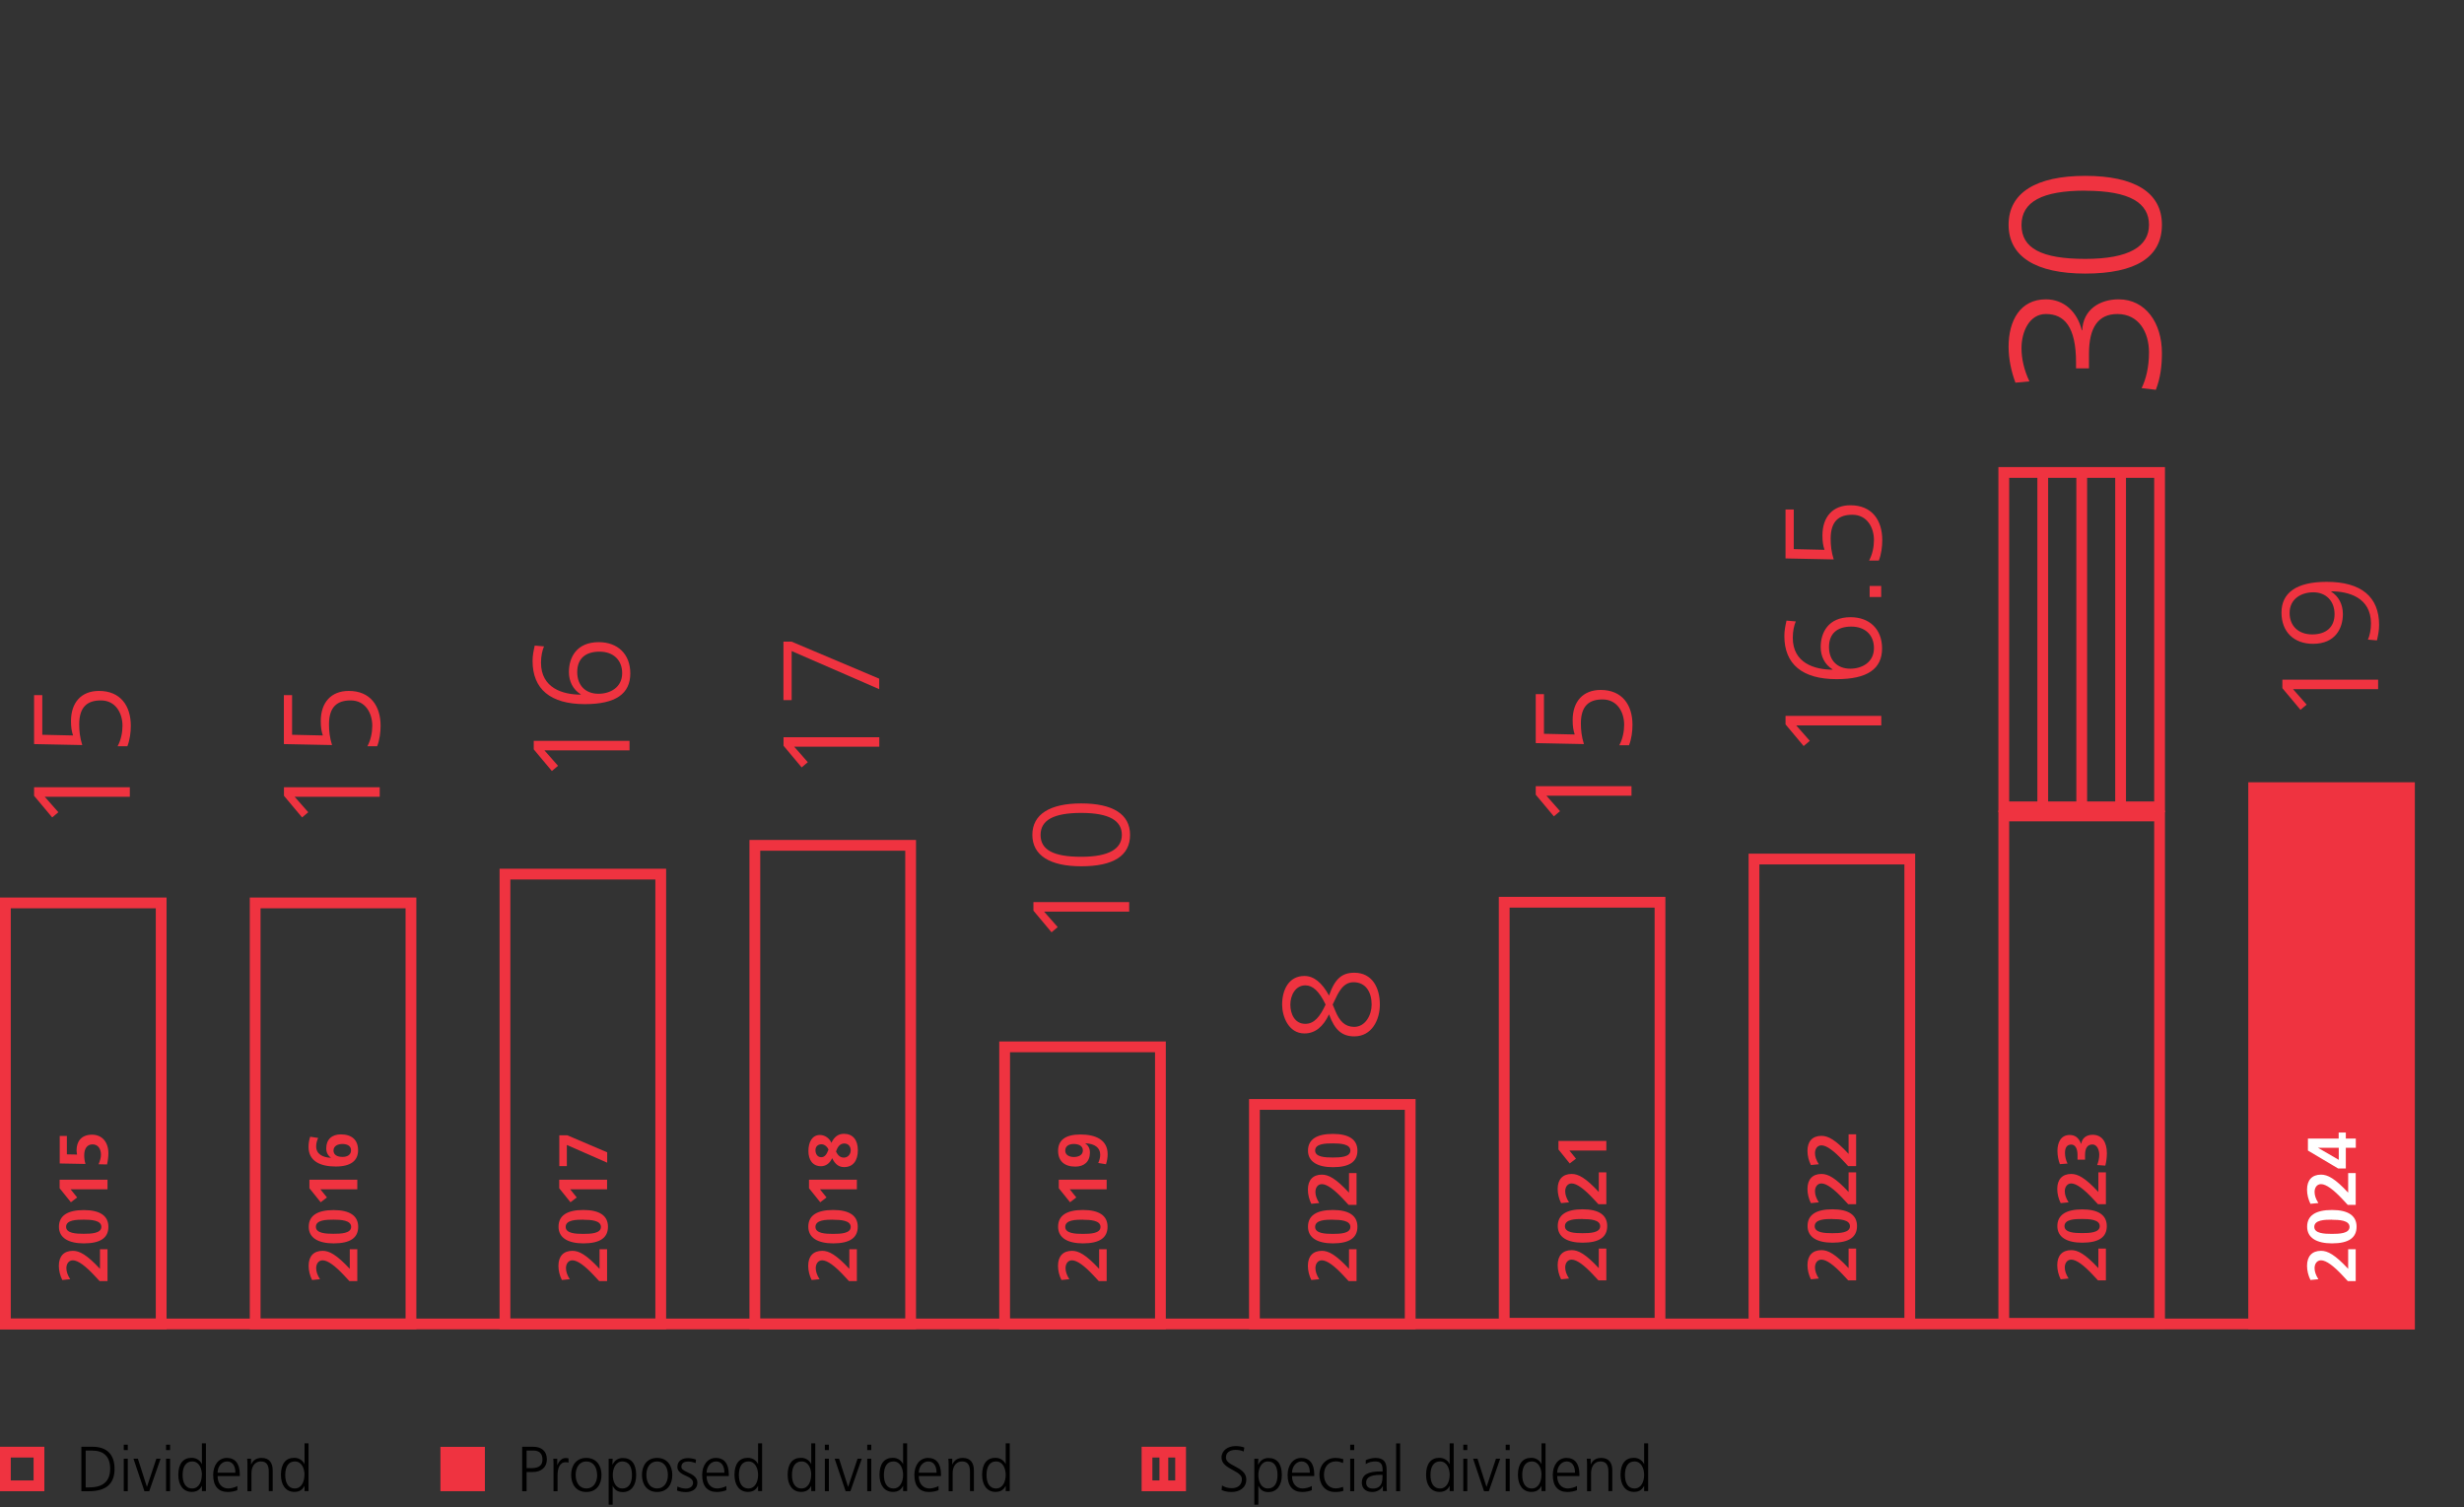 <?xml version="1.0" encoding="UTF-8"?>
<svg xmlns="http://www.w3.org/2000/svg" id="Neu_EN" viewBox="0 0 251.64 153.92">
  <rect x="0" y="0" width="251.64" height="153.92" fill="#333333" stroke="none"/>
  <defs>
    <style>
      .cls-1 {
        fill: #ef3340;
      }

      .cls-2 {
        fill: #fff;
      }

      .cls-3 {
        stroke-width: 1.1px;
      }

      .cls-3, .cls-4 {
        fill: none;
        stroke: #ef3340;
      }

      .cls-4 {
        stroke-width: .9px;
      }
    </style>
  </defs>
  <g>
    <g>
      <path class="cls-1" d="M166.61,81.26h-8.68l1.39,1.58-.63.53-1.85-2.21v-.87h9.78v.97Z"></path>
      <path class="cls-1" d="M165.37,76.11c.34-.62.5-1.4.5-2.09,0-1.29-.7-2.59-2.21-2.59-1.34,0-2.21.62-2.21,2.45,0,.69.07,1.33.31,2.11l-4.92-.1v-5h.84v4.05l3.14.07c-.14-.43-.21-.81-.21-1.47,0-1.9,1.06-3.08,2.86-3.08,2.2,0,3.25,1.53,3.25,3.56,0,.69-.1,1.44-.35,2.09h-1Z"></path>
    </g>
    <g>
      <path class="cls-1" d="M192.12,74.08h-8.68l1.39,1.58-.63.53-1.85-2.21v-.87h9.78v.97Z"></path>
      <path class="cls-1" d="M183.4,63.46c-.17.38-.31.99-.31,1.67,0,2.6,2.24,3.26,4.06,3.26v-.03c-.8-.5-1.21-1.33-1.21-2.28,0-1.46.76-3.05,3.05-3.05,1.93,0,3.22,1.22,3.22,3.19,0,2.09-1.5,3.14-4.64,3.14-3.52,0-5.34-1.54-5.34-4.41,0-.55.1-1.04.22-1.57l.92.08ZM189.07,63.99c-1.44,0-2.28.71-2.28,2.09s.87,2.21,2.17,2.21c1.21,0,2.42-.66,2.42-2.1,0-1.36-.92-2.2-2.31-2.2Z"></path>
      <path class="cls-1" d="M192.12,60.97h-1.18v-1.13h1.18v1.13Z"></path>
      <path class="cls-1" d="M190.88,57.25c.34-.62.5-1.4.5-2.09,0-1.29-.7-2.59-2.21-2.59-1.34,0-2.21.62-2.21,2.45,0,.69.07,1.33.31,2.11l-4.92-.1v-5h.84v4.05l3.14.07c-.14-.43-.21-.81-.21-1.47,0-1.9,1.06-3.08,2.86-3.08,2.2,0,3.25,1.53,3.25,3.56,0,.69-.1,1.44-.35,2.09h-1Z"></path>
    </g>
    <g>
      <path class="cls-1" d="M218.72,39.63c.44-.91.75-2.13.75-3.64,0-2.02-1.01-3.92-3.23-3.92-1.94,0-2.9,1.35-2.9,4.07v1.48h-1.32v-.59c0-3.68-1.21-4.96-3.08-4.96-1.69,0-2.49,1.81-2.49,3.48,0,1.09.26,2.24.81,3.4l-1.43.13c-.42-1.13-.7-2.4-.7-3.68,0-2.66,1.19-4.83,3.81-4.83,1.83,0,3.19,1.24,3.67,3.16h.04c.09-2.11,1.78-3.16,3.72-3.16,2.75,0,4.42,2.4,4.42,5.49,0,1.31-.15,2.53-.62,3.75l-1.45-.17Z"></path>
      <path class="cls-1" d="M212.96,27.94c-5.02,0-7.83-1.72-7.83-4.99s2.82-4.99,7.83-4.99,7.83,1.68,7.83,4.99-2.66,4.99-7.83,4.99ZM212.96,19.47c-4.42,0-6.51,1.15-6.51,3.51s2.02,3.46,6.51,3.46,6.51-1.28,6.51-3.48-1.91-3.48-6.51-3.48Z"></path>
    </g>
    <g>
      <path class="cls-1" d="M164.06,130.76h-.82l-.55-.59c-.88-.94-1.65-1.53-2.18-1.53-.42,0-.66.36-.66.8,0,.34.12.71.39,1.13l-.81.08c-.22-.45-.35-.95-.35-1.45,0-.97.51-1.53,1.43-1.53.68,0,1.42.39,2.77,1.84v-2h.77v3.25Z"></path>
      <path class="cls-1" d="M161.63,126.91c-1.54,0-2.54-.55-2.54-1.7s.88-1.71,2.54-1.71,2.51.59,2.51,1.71-.8,1.7-2.51,1.7ZM161.63,124.49c-.74,0-1.81.02-1.81.74,0,.67,1.04.71,1.79.71s1.81-.03,1.81-.71-1.06-.73-1.79-.73Z"></path>
      <path class="cls-1" d="M164.06,122.98h-.82l-.55-.59c-.88-.94-1.65-1.53-2.18-1.53-.42,0-.66.36-.66.8,0,.34.12.71.39,1.13l-.81.08c-.22-.45-.35-.95-.35-1.45,0-.97.51-1.53,1.43-1.53.68,0,1.42.39,2.77,1.84v-2h.77v3.25Z"></path>
      <path class="cls-1" d="M164.06,117.5h-3.78l.67.83-.64.49-1.15-1.43v-.87h4.89v.98Z"></path>
    </g>
    <rect class="cls-3" x="153.62" y="92.14" width="15.91" height="43"></rect>
    <g>
      <path class="cls-1" d="M189.57,130.76h-.82l-.55-.59c-.88-.94-1.65-1.53-2.18-1.53-.42,0-.66.36-.66.8,0,.34.12.71.39,1.13l-.81.08c-.22-.45-.35-.95-.35-1.45,0-.97.51-1.53,1.43-1.53.68,0,1.42.39,2.77,1.84v-2h.77v3.25Z"></path>
      <path class="cls-1" d="M187.14,126.91c-1.54,0-2.54-.55-2.54-1.7s.88-1.71,2.54-1.71,2.51.59,2.51,1.71-.8,1.7-2.51,1.7ZM187.14,124.49c-.74,0-1.81.02-1.81.74,0,.67,1.04.71,1.79.71s1.81-.03,1.81-.71-1.06-.73-1.79-.73Z"></path>
      <path class="cls-1" d="M189.57,122.98h-.82l-.55-.59c-.88-.94-1.65-1.53-2.18-1.53-.42,0-.66.36-.66.8,0,.34.12.71.39,1.13l-.81.08c-.22-.45-.35-.95-.35-1.45,0-.97.51-1.53,1.43-1.53.68,0,1.42.39,2.77,1.84v-2h.77v3.25Z"></path>
      <path class="cls-1" d="M189.57,119.09h-.82l-.55-.59c-.88-.94-1.65-1.53-2.18-1.53-.42,0-.66.36-.66.8,0,.34.12.71.39,1.13l-.81.08c-.22-.45-.35-.95-.35-1.45,0-.97.51-1.53,1.43-1.53.68,0,1.42.39,2.77,1.84v-2h.77v3.25Z"></path>
    </g>
    <rect class="cls-3" x="179.13" y="87.73" width="15.91" height="47.41"></rect>
    <g>
      <path class="cls-1" d="M242.86,70.38h-8.68l1.39,1.58-.63.53-1.85-2.21v-.87h9.78v.97Z"></path>
      <path class="cls-1" d="M238.06,60.41c.77.48,1.21,1.3,1.21,2.3,0,1.42-.74,3.04-3.05,3.04-1.93,0-3.22-1.2-3.22-3.19s1.48-3.14,4.62-3.14c3.52,0,5.35,1.53,5.35,4.4,0,.56-.1,1.05-.22,1.58l-.92-.08c.17-.39.31-.98.31-1.65,0-2.69-2.35-3.28-4.06-3.28v.03ZM233.83,62.6c0,1.33.91,2.19,2.31,2.19s2.28-.73,2.28-2.07-.87-2.23-2.17-2.23c-1.18,0-2.42.63-2.42,2.12Z"></path>
    </g>
    <rect class="cls-1" x="230.16" y="80.44" width="15.91" height="54.77"></rect>
    <g>
      <path class="cls-2" d="M240.59,130.83h-.82l-.55-.59c-.88-.94-1.65-1.53-2.18-1.53-.42,0-.66.36-.66.8,0,.34.12.71.39,1.13l-.81.08c-.22-.45-.35-.95-.35-1.45,0-.97.51-1.53,1.43-1.53.68,0,1.42.39,2.77,1.84v-2h.77v3.25Z"></path>
      <path class="cls-2" d="M238.16,126.98c-1.54,0-2.54-.55-2.54-1.7s.88-1.71,2.54-1.71,2.51.59,2.51,1.71-.8,1.7-2.51,1.7ZM238.16,124.56c-.74,0-1.81.02-1.81.74,0,.67,1.04.71,1.79.71s1.81-.03,1.81-.71-1.06-.73-1.79-.73Z"></path>
      <path class="cls-2" d="M240.59,123.05h-.82l-.55-.59c-.88-.94-1.65-1.53-2.18-1.53-.42,0-.66.36-.66.8,0,.34.12.71.39,1.13l-.81.08c-.22-.45-.35-.95-.35-1.45,0-.97.51-1.53,1.43-1.53.68,0,1.42.39,2.77,1.84v-2h.77v3.25Z"></path>
      <path class="cls-2" d="M240.59,117.22h-1.02v2.11h-.79l-3.08-1.83v-1.22h3.14v-.62h.73v.62h1.02v.94ZM236.73,117.22h0s2.12,1.23,2.12,1.23v-1.23h-2.12Z"></path>
    </g>
    <rect class="cls-3" x="230.16" y="80.44" width="15.91" height="54.77"></rect>
    <g>
      <path class="cls-1" d="M13.26,81.37H4.57l1.39,1.58-.63.53-1.85-2.21v-.87h9.78v.97Z"></path>
      <path class="cls-1" d="M12.01,76.21c.34-.62.5-1.4.5-2.09,0-1.29-.7-2.59-2.21-2.59-1.34,0-2.21.62-2.21,2.45,0,.69.07,1.33.31,2.11l-4.92-.1v-5h.84v4.05l3.14.07c-.14-.43-.21-.81-.21-1.47,0-1.9,1.06-3.08,2.86-3.08,2.2,0,3.25,1.53,3.25,3.56,0,.69-.1,1.44-.35,2.09h-1Z"></path>
    </g>
    <g>
      <path class="cls-1" d="M10.99,130.83h-.82l-.55-.59c-.88-.94-1.65-1.53-2.18-1.53-.42,0-.66.36-.66.8,0,.34.12.71.39,1.13l-.81.08c-.22-.45-.35-.95-.35-1.45,0-.97.51-1.53,1.43-1.53.68,0,1.42.39,2.77,1.84v-2h.77v3.25Z"></path>
      <path class="cls-1" d="M8.56,126.98c-1.54,0-2.54-.55-2.54-1.69s.88-1.71,2.54-1.71,2.51.59,2.51,1.71-.8,1.69-2.51,1.69ZM8.56,124.56c-.74,0-1.81.02-1.81.73,0,.67,1.04.71,1.79.71s1.81-.03,1.81-.71-1.06-.73-1.79-.73Z"></path>
      <path class="cls-1" d="M10.99,121.46h-3.78l.67.83-.64.49-1.15-1.43v-.87h4.89v.98Z"></path>
      <path class="cls-1" d="M10.06,118.92c.17-.41.25-.71.25-.99,0-.62-.31-1.06-.86-1.06s-.85.43-.85,1.12c0,.3.04.59.13.88l-2.63-.05v-2.81h.73v1.88l1.04.02c-.03-.17-.05-.27-.05-.45,0-.88.48-1.58,1.58-1.58,1,0,1.67.73,1.67,1.9,0,.32-.05.77-.14,1.14l-.88-.02Z"></path>
    </g>
    <rect class="cls-3" x=".55" y="92.21" width="15.91" height="43"></rect>
    <g>
      <path class="cls-1" d="M38.77,81.37h-8.68l1.39,1.58-.63.53-1.85-2.21v-.87h9.78v.97Z"></path>
      <path class="cls-1" d="M37.52,76.21c.34-.62.5-1.4.5-2.09,0-1.29-.7-2.59-2.21-2.59-1.34,0-2.21.62-2.21,2.45,0,.69.07,1.33.31,2.11l-4.92-.1v-5h.84v4.05l3.14.07c-.14-.43-.21-.81-.21-1.47,0-1.9,1.06-3.08,2.86-3.08,2.2,0,3.25,1.53,3.25,3.56,0,.69-.1,1.44-.35,2.09h-1Z"></path>
    </g>
    <g>
      <path class="cls-1" d="M36.5,130.83h-.82l-.55-.59c-.88-.94-1.65-1.53-2.18-1.53-.42,0-.66.36-.66.8,0,.34.12.71.39,1.13l-.81.08c-.22-.45-.35-.95-.35-1.45,0-.97.51-1.53,1.43-1.53.68,0,1.42.39,2.77,1.84v-2h.77v3.25Z"></path>
      <path class="cls-1" d="M34.07,126.98c-1.54,0-2.54-.55-2.54-1.69s.88-1.71,2.54-1.71,2.51.59,2.51,1.71-.8,1.69-2.51,1.69ZM34.07,124.56c-.74,0-1.81.02-1.81.73,0,.67,1.04.71,1.79.71s1.81-.03,1.81-.71-1.06-.73-1.79-.73Z"></path>
      <path class="cls-1" d="M36.5,121.46h-3.78l.67.83-.64.49-1.15-1.43v-.87h4.89v.98Z"></path>
      <path class="cls-1" d="M32.49,116.22c-.11.25-.2.51-.2.86,0,.78.67,1.13,1.51,1.16h.01c-.34-.25-.49-.55-.49-.97,0-.9.57-1.42,1.49-1.42,1.12,0,1.76.57,1.76,1.62s-.72,1.66-2.28,1.66-2.78-.53-2.78-2.01c0-.36.06-.69.17-1.03l.79.12ZM34.98,116.83c-.45,0-.92.18-.92.67,0,.41.34.65.92.65.46,0,.87-.19.87-.68s-.46-.64-.88-.64Z"></path>
    </g>
    <rect class="cls-3" x="26.06" y="92.21" width="15.91" height="43"></rect>
    <g>
      <path class="cls-1" d="M64.28,76.63h-8.68l1.39,1.58-.63.53-1.85-2.21v-.87h9.78v.97Z"></path>
      <path class="cls-1" d="M55.56,66.01c-.17.38-.31.99-.31,1.67,0,2.6,2.24,3.26,4.06,3.26v-.03c-.8-.5-1.21-1.33-1.21-2.28,0-1.46.76-3.05,3.05-3.05,1.93,0,3.22,1.22,3.22,3.19,0,2.09-1.5,3.14-4.64,3.14-3.52,0-5.34-1.54-5.34-4.41,0-.55.1-1.04.22-1.57l.92.08ZM61.23,66.55c-1.44,0-2.28.71-2.28,2.09s.87,2.21,2.17,2.21c1.21,0,2.42-.66,2.42-2.1,0-1.36-.92-2.2-2.31-2.2Z"></path>
    </g>
    <g>
      <path class="cls-1" d="M62.01,130.83h-.82l-.55-.59c-.88-.94-1.65-1.53-2.18-1.53-.42,0-.66.36-.66.8,0,.34.12.71.39,1.13l-.81.08c-.22-.45-.35-.95-.35-1.45,0-.97.51-1.53,1.43-1.53.68,0,1.42.39,2.77,1.84v-2h.77v3.25Z"></path>
      <path class="cls-1" d="M59.58,126.98c-1.54,0-2.54-.55-2.54-1.7s.88-1.71,2.54-1.71,2.51.59,2.51,1.71-.8,1.7-2.51,1.7ZM59.58,124.56c-.74,0-1.81.02-1.81.74,0,.67,1.04.71,1.79.71s1.81-.03,1.81-.71-1.06-.73-1.79-.73Z"></path>
      <path class="cls-1" d="M62.01,121.46h-3.78l.67.83-.64.49-1.15-1.43v-.87h4.89v.98Z"></path>
      <path class="cls-1" d="M62.01,118.74l-4.12-1.81v2.16h-.77v-3.15h.81l4.08,1.74v1.07Z"></path>
    </g>
    <rect class="cls-3" x="51.57" y="89.27" width="15.91" height="45.94"></rect>
    <g>
      <path class="cls-1" d="M89.79,76.26h-8.68l1.39,1.58-.63.53-1.85-2.21v-.87h9.78v.97Z"></path>
      <path class="cls-1" d="M89.79,70.38l-8.94-3.89v5.01h-.84v-5.97h.84l8.94,3.78v1.06Z"></path>
    </g>
    <g>
      <path class="cls-1" d="M87.52,130.83h-.82l-.55-.59c-.88-.94-1.65-1.53-2.18-1.53-.42,0-.66.36-.66.8,0,.34.12.71.39,1.13l-.81.08c-.22-.45-.35-.95-.35-1.45,0-.97.51-1.53,1.43-1.53.68,0,1.42.39,2.77,1.84v-2h.77v3.25Z"></path>
      <path class="cls-1" d="M85.09,126.98c-1.54,0-2.54-.55-2.54-1.7s.88-1.71,2.54-1.71,2.51.59,2.51,1.71-.8,1.7-2.51,1.7ZM85.09,124.56c-.74,0-1.81.02-1.81.74,0,.67,1.04.71,1.79.71s1.81-.03,1.81-.71-1.06-.73-1.79-.73Z"></path>
      <path class="cls-1" d="M87.52,121.46h-3.78l.67.83-.64.49-1.15-1.43v-.87h4.89v.98Z"></path>
      <path class="cls-1" d="M84.9,116.73c.29-.63.71-.94,1.29-.94.9,0,1.42.62,1.42,1.68s-.49,1.72-1.4,1.72c-.55,0-.92-.29-1.22-.9h-.01c-.26.57-.7.81-1.13.81-.85,0-1.29-.64-1.29-1.55s.38-1.64,1.18-1.64c.5,0,.98.34,1.17.81h0ZM83.89,116.86c-.28,0-.61.16-.61.61,0,.33.18.71.59.71.31,0,.54-.22.74-.77-.09-.26-.39-.55-.71-.55ZM86.19,118.22c.4,0,.69-.34.69-.74s-.25-.7-.65-.7c-.38,0-.66.24-.85.82.21.44.46.62.81.62Z"></path>
    </g>
    <rect class="cls-3" x="77.09" y="86.33" width="15.91" height="48.88"></rect>
    <g>
      <path class="cls-1" d="M115.31,93.1h-8.68l1.39,1.58-.63.53-1.85-2.21v-.87h9.78v.97Z"></path>
      <path class="cls-1" d="M110.42,88.47c-3.19,0-4.99-1.11-4.99-3.21s1.79-3.21,4.99-3.21,4.99,1.08,4.99,3.21-1.69,3.21-4.99,3.21ZM110.42,83.02c-2.82,0-4.15.74-4.15,2.25s1.29,2.23,4.15,2.23,4.15-.83,4.15-2.24-1.22-2.24-4.15-2.24Z"></path>
    </g>
    <g>
      <path class="cls-1" d="M113.03,130.83h-.82l-.55-.59c-.88-.94-1.65-1.53-2.18-1.53-.42,0-.66.36-.66.8,0,.34.12.71.39,1.13l-.81.08c-.22-.45-.35-.95-.35-1.45,0-.97.51-1.53,1.43-1.53.68,0,1.42.39,2.77,1.84v-2h.77v3.25Z"></path>
      <path class="cls-1" d="M110.6,126.98c-1.54,0-2.54-.55-2.54-1.7s.88-1.71,2.54-1.71,2.51.59,2.51,1.71-.8,1.7-2.51,1.7ZM110.6,124.56c-.74,0-1.81.02-1.81.74,0,.67,1.04.71,1.79.71s1.81-.03,1.81-.71-1.06-.73-1.79-.73Z"></path>
      <path class="cls-1" d="M113.03,121.46h-3.78l.67.83-.64.49-1.15-1.43v-.87h4.89v.98Z"></path>
      <path class="cls-1" d="M110.82,116.76c.34.23.49.53.49.95,0,.94-.6,1.43-1.49,1.43-1.12,0-1.76-.57-1.76-1.62s.71-1.66,2.28-1.66,2.78.55,2.78,2.01c0,.36-.06.69-.17,1.03l-.79-.13c.12-.27.2-.54.2-.85,0-.71-.56-1.12-1.51-1.16h-.01ZM109.66,116.83c-.46,0-.87.19-.87.69,0,.41.39.64.88.64s.92-.21.92-.67c0-.48-.45-.66-.92-.66Z"></path>
    </g>
    <rect class="cls-3" x="102.6" y="106.91" width="15.91" height="28.3"></rect>
    <path class="cls-1" d="M138.31,99.34c1.84,0,2.61,1.55,2.61,3.25,0,1.55-.81,3.25-2.61,3.25-1.23,0-2-.63-2.58-2.25-.6,1.27-1.42,1.95-2.51,1.95-1.65,0-2.28-1.77-2.28-2.94,0-1.49.66-2.93,2.28-2.93.94,0,1.78.66,2.51,2,.59-1.72,1.33-2.33,2.58-2.33ZM133.31,100.63c-1.01,0-1.53,1.01-1.53,1.97s.45,1.96,1.53,1.96c.91,0,1.5-.74,2.07-1.97-.66-1.36-1.3-1.96-2.07-1.96ZM136.1,102.59l.27.64c.42,1.04.98,1.64,1.93,1.64,1.13,0,1.78-1.19,1.78-2.28,0-1.26-.59-2.28-1.85-2.28-1.11,0-1.57,1.12-1.96,1.93l-.17.35Z"></path>
    <g>
      <path class="cls-1" d="M138.55,130.83h-.82l-.55-.59c-.88-.94-1.65-1.53-2.18-1.53-.42,0-.66.36-.66.8,0,.34.12.71.39,1.13l-.81.08c-.22-.45-.35-.95-.35-1.45,0-.97.51-1.53,1.43-1.53.68,0,1.42.39,2.77,1.84v-2h.77v3.25Z"></path>
      <path class="cls-1" d="M136.12,126.98c-1.54,0-2.54-.55-2.54-1.7s.88-1.71,2.54-1.71,2.51.59,2.51,1.71-.8,1.7-2.51,1.7ZM136.12,124.56c-.74,0-1.81.02-1.81.74,0,.67,1.04.71,1.79.71s1.81-.03,1.81-.71-1.06-.73-1.79-.73Z"></path>
      <path class="cls-1" d="M138.55,123.05h-.82l-.55-.59c-.88-.94-1.65-1.53-2.18-1.53-.42,0-.66.36-.66.8,0,.34.12.71.39,1.13l-.81.08c-.22-.45-.35-.95-.35-1.45,0-.97.51-1.53,1.43-1.53.68,0,1.42.39,2.77,1.84v-2h.77v3.25Z"></path>
      <path class="cls-1" d="M136.12,119.2c-1.54,0-2.54-.55-2.54-1.69s.88-1.71,2.54-1.71,2.51.59,2.51,1.71-.8,1.69-2.51,1.69ZM136.12,116.77c-.74,0-1.81.02-1.81.73,0,.67,1.04.71,1.79.71s1.81-.03,1.81-.71-1.06-.73-1.79-.73Z"></path>
    </g>
    <rect class="cls-3" x="128.11" y="112.79" width="15.91" height="22.42"></rect>
    <line class="cls-3" x1="0" y1="135.21" x2="246.61" y2="135.21"></line>
    <g>
      <path class="cls-1" d="M215.08,130.76h-.82l-.55-.59c-.88-.94-1.65-1.53-2.18-1.53-.42,0-.66.36-.66.8,0,.34.12.71.39,1.13l-.81.08c-.22-.45-.35-.95-.35-1.45,0-.97.51-1.53,1.43-1.53.68,0,1.42.39,2.77,1.84v-2h.77v3.25Z"></path>
      <path class="cls-1" d="M212.65,126.91c-1.54,0-2.54-.55-2.54-1.69s.88-1.71,2.54-1.71,2.51.59,2.51,1.71-.8,1.69-2.51,1.69ZM212.65,124.49c-.74,0-1.81.02-1.81.73,0,.67,1.04.71,1.79.71s1.81-.03,1.81-.71-1.06-.73-1.79-.73Z"></path>
      <path class="cls-1" d="M215.08,122.98h-.82l-.55-.59c-.88-.94-1.65-1.53-2.18-1.53-.42,0-.66.37-.66.8,0,.34.12.71.39,1.13l-.81.08c-.22-.45-.35-.95-.35-1.45,0-.97.51-1.53,1.43-1.53.68,0,1.42.39,2.77,1.84v-2h.77v3.25Z"></path>
      <path class="cls-1" d="M214.17,119c.14-.36.22-.71.22-1.08,0-.47-.22-1.04-.69-1.04-.51,0-.76.36-.76,1.07v.48h-.77v-.48c0-.62-.22-1.06-.64-1.06s-.64.29-.64.85c0,.37.09.75.26,1.09l-.78.06c-.15-.39-.25-.86-.25-1.36,0-.8.32-1.62,1.25-1.62.56,0,.93.29,1.17.91h.01c.08-.59.53-.93,1.16-.93.98,0,1.46.77,1.46,1.88,0,.42-.06.9-.16,1.27l-.83-.06Z"></path>
    </g>
    <rect class="cls-3" x="204.64" y="83.33" width="15.91" height="51.82"></rect>
    <rect class="cls-3" x="204.64" y="48.25" width="15.91" height="34.15"></rect>
    <line class="cls-3" x1="208.62" y1="47.91" x2="208.62" y2="82.35"></line>
    <line class="cls-3" x1="216.57" y1="47.91" x2="216.57" y2="82.35"></line>
    <line class="cls-3" x1="212.6" y1="47.91" x2="212.6" y2="82.89"></line>
  </g>
  <g>
    <rect class="cls-3" x=".55" y="148.3" width="3.43" height="3.44"></rect>
    <g>
      <path d="M8.31,152.29v-4.54h1.14c1.43,0,2.25.75,2.25,2.26s-.85,2.28-2.6,2.28h-.79ZM9.12,151.9c1.38,0,2.13-.6,2.13-1.91,0-1.24-.66-1.85-1.84-1.85h-.66v3.76h.37Z"></path>
      <path d="M12.64,148.09v-.55h.41v.55h-.41ZM12.64,152.29v-3.32h.41v3.32h-.41Z"></path>
      <path d="M14.75,152.29l-1.12-3.32h.45l.92,2.87h.01l.96-2.87h.43l-1.16,3.32h-.48Z"></path>
      <path d="M16.96,148.09v-.55h.41v.55h-.41ZM16.96,152.29v-3.32h.41v3.32h-.41Z"></path>
      <path d="M20.62,152.29v-.53h-.01c-.23.43-.56.6-1.03.6-.88,0-1.37-.71-1.37-1.74,0-1.12.48-1.74,1.36-1.74.57,0,.92.35,1.04.64h.01v-2.12h.41v4.88h-.41ZM20.62,150.63c0-.62-.26-1.38-.99-1.38-.62,0-.98.5-.98,1.38,0,.77.28,1.38.98,1.38s.98-.73.98-1.38Z"></path>
      <path d="M24.24,152.19c-.26.1-.61.18-.97.18-.97,0-1.5-.6-1.5-1.74,0-1,.55-1.74,1.4-1.74s1.32.59,1.32,1.68v.17h-2.27c0,.79.45,1.27,1.09,1.27.29,0,.73-.12.93-.25v.42ZM24.04,150.4c0-.73-.32-1.15-.85-1.15s-.96.49-.97,1.15h1.82Z"></path>
      <path d="M27.45,152.29v-2.02c0-.66-.25-1.02-.79-1.02-.75,0-.98.66-.98,1.2v1.84h-.41v-2.75c0-.21-.01-.42-.03-.57h.4v.59h.01c.21-.47.57-.67,1.07-.67.81,0,1.13.54,1.13,1.27v2.12h-.41Z"></path>
      <path d="M31.1,152.29v-.53h-.01c-.23.43-.56.6-1.03.6-.88,0-1.37-.71-1.37-1.74,0-1.12.48-1.74,1.36-1.74.57,0,.92.35,1.04.64h.01v-2.12h.41v4.88h-.41ZM31.1,150.63c0-.62-.26-1.38-.99-1.38-.62,0-.98.5-.98,1.38,0,.77.28,1.38.98,1.38s.98-.73.98-1.38Z"></path>
    </g>
    <rect class="cls-1" x="44.98" y="147.76" width="4.54" height="4.53"></rect>
    <g>
      <path d="M53.33,152.29v-4.54h1.12c.87,0,1.4.46,1.4,1.29s-.6,1.29-1.44,1.29h-.63v1.96h-.45ZM54.2,149.94c.98,0,1.2-.39,1.2-.9,0-.6-.35-.9-.89-.9h-.73v1.79h.42Z"></path>
      <path d="M56.53,152.29v-2.85c0-.08,0-.29-.03-.46h.41v.64h.01c.19-.46.49-.72.85-.72.1,0,.21.02.29.04v.43c-.08-.03-.19-.04-.29-.04-.63,0-.83.66-.83,1.33v1.63h-.41Z"></path>
      <path d="M58.33,150.63c0-.98.53-1.74,1.55-1.74s1.55.77,1.55,1.74-.51,1.74-1.55,1.74-1.55-.79-1.55-1.74ZM60.98,150.63c0-.77-.38-1.38-1.1-1.38-.66,0-1.09.55-1.09,1.38,0,.79.4,1.38,1.1,1.38s1.1-.6,1.1-1.38Z"></path>
      <path d="M62.16,153.66v-4.68h.41l-.03.6h.01c.25-.49.62-.68,1.06-.68.86,0,1.36.57,1.36,1.74,0,1.03-.49,1.74-1.36,1.74-.51,0-.83-.2-1.03-.64h-.01v1.93h-.41ZM64.54,150.63c0-.81-.3-1.38-.98-1.38s-.98.73-.98,1.38.27,1.38.98,1.38c.67,0,.98-.56.98-1.38Z"></path>
      <path d="M65.56,150.63c0-.98.53-1.74,1.55-1.74s1.55.77,1.55,1.74-.51,1.74-1.55,1.74-1.55-.79-1.55-1.74ZM68.21,150.63c0-.77-.38-1.38-1.11-1.38-.66,0-1.09.55-1.09,1.38,0,.79.4,1.38,1.1,1.38s1.1-.6,1.1-1.38Z"></path>
      <path d="M69.18,151.81c.25.12.55.21.86.21.44,0,.74-.24.74-.59s-.35-.55-.79-.74c-.64-.29-.81-.56-.81-.88,0-.64.51-.9,1.08-.9.22,0,.56.05.82.15l-.04.36c-.23-.1-.53-.16-.74-.16-.49,0-.71.19-.71.55,0,.19.12.33.73.6.78.33.9.7.9,1.03,0,.67-.6.94-1.16.94-.33,0-.65-.05-.92-.16l.04-.4Z"></path>
      <path d="M74.18,152.19c-.26.1-.61.18-.97.18-.97,0-1.5-.6-1.5-1.74,0-1,.55-1.74,1.4-1.74s1.32.59,1.32,1.68v.17h-2.27c0,.79.45,1.27,1.09,1.27.29,0,.73-.12.93-.25v.42ZM73.98,150.4c0-.73-.32-1.15-.85-1.15s-.96.49-.97,1.15h1.82Z"></path>
      <path d="M77.42,152.29v-.53h-.01c-.23.43-.56.6-1.03.6-.88,0-1.37-.71-1.37-1.74,0-1.12.48-1.74,1.36-1.74.57,0,.92.35,1.04.64h.01v-2.12h.41v4.88h-.41ZM77.42,150.63c0-.62-.26-1.38-.99-1.38-.62,0-.97.5-.97,1.38,0,.77.28,1.38.98,1.38s.98-.73.98-1.38Z"></path>
      <path d="M82.85,152.29v-.53h-.01c-.23.43-.56.6-1.03.6-.88,0-1.37-.71-1.37-1.74,0-1.12.48-1.74,1.36-1.74.57,0,.92.35,1.04.64h.01v-2.12h.41v4.88h-.41ZM82.85,150.63c0-.62-.26-1.38-.99-1.38-.62,0-.98.5-.98,1.38,0,.77.28,1.38.98,1.38s.98-.73.98-1.38Z"></path>
      <path d="M84.24,148.09v-.55h.41v.55h-.41ZM84.24,152.29v-3.32h.41v3.32h-.41Z"></path>
      <path d="M86.36,152.29l-1.12-3.32h.45l.92,2.87h.01l.96-2.87h.43l-1.16,3.32h-.48Z"></path>
      <path d="M88.57,148.09v-.55h.41v.55h-.41ZM88.57,152.29v-3.32h.41v3.32h-.41Z"></path>
      <path d="M92.23,152.29v-.53h-.01c-.23.43-.56.6-1.03.6-.88,0-1.37-.71-1.37-1.74,0-1.12.48-1.74,1.36-1.74.57,0,.92.35,1.04.64h.01v-2.12h.41v4.88h-.41ZM92.23,150.63c0-.62-.26-1.38-.99-1.38-.62,0-.97.5-.97,1.38,0,.77.28,1.38.98,1.38s.98-.73.98-1.38Z"></path>
      <path d="M95.85,152.19c-.26.1-.61.18-.97.18-.97,0-1.5-.6-1.5-1.74,0-1,.55-1.74,1.4-1.74s1.32.59,1.32,1.68v.17h-2.27c0,.79.45,1.27,1.09,1.27.29,0,.73-.12.93-.25v.42ZM95.65,150.4c0-.73-.33-1.15-.85-1.15s-.96.49-.97,1.15h1.82Z"></path>
      <path d="M99.06,152.29v-2.02c0-.66-.25-1.02-.79-1.02-.75,0-.98.66-.98,1.2v1.84h-.41v-2.75c0-.21-.01-.42-.03-.57h.4v.59h.01c.21-.47.57-.67,1.07-.67.81,0,1.13.54,1.13,1.27v2.12h-.41Z"></path>
      <path d="M102.71,152.29v-.53h-.01c-.23.43-.56.6-1.03.6-.88,0-1.37-.71-1.37-1.74,0-1.12.48-1.74,1.36-1.74.56,0,.92.35,1.04.64h.01v-2.12h.41v4.88h-.41ZM102.71,150.63c0-.62-.26-1.38-.99-1.38-.62,0-.97.5-.97,1.38,0,.77.28,1.38.98,1.38s.98-.73.98-1.38Z"></path>
    </g>
    <rect class="cls-3" x="117.14" y="148.3" width="3.43" height="3.44"></rect>
    <g>
      <path d="M124.81,151.71c.27.17.58.27,1,.27.61,0,1.02-.34,1.02-.92,0-.38-.35-.62-.87-.9-.64-.34-1.21-.68-1.21-1.3,0-.75.67-1.18,1.44-1.18.29,0,.64.05.89.15l-.07.41c-.2-.11-.52-.17-.83-.17-.51,0-.98.22-.98.78,0,.39.36.61.92.9.55.29,1.16.63,1.16,1.34,0,.87-.72,1.28-1.5,1.28-.42,0-.77-.08-1.02-.2l.04-.46Z"></path>
      <path d="M128.1,153.66v-4.68h.41l-.03.6h.01c.25-.49.62-.68,1.06-.68.86,0,1.36.57,1.36,1.74,0,1.03-.49,1.74-1.36,1.74-.51,0-.83-.2-1.03-.64h-.01v1.93h-.41ZM130.47,150.63c0-.81-.3-1.38-.98-1.38s-.98.73-.98,1.38.27,1.38.98,1.38c.67,0,.98-.56.98-1.38Z"></path>
      <path d="M133.97,152.19c-.26.1-.61.18-.97.18-.97,0-1.5-.6-1.5-1.74,0-1,.55-1.74,1.4-1.74s1.32.59,1.32,1.68v.17h-2.27c0,.79.45,1.27,1.09,1.27.29,0,.73-.12.93-.25v.42ZM133.77,150.4c0-.73-.33-1.15-.85-1.15s-.96.49-.97,1.15h1.82Z"></path>
      <path d="M137.19,152.25c-.28.1-.55.12-.85.12-1.08,0-1.59-.83-1.59-1.74,0-1.05.69-1.74,1.64-1.74.23,0,.48.03.8.13l-.03.39c-.24-.1-.48-.17-.71-.17-.79,0-1.24.58-1.24,1.38,0,.73.44,1.38,1.2,1.38.26,0,.49-.06.75-.15l.04.38Z"></path>
      <path d="M137.89,148.09v-.55h.41v.55h-.41ZM137.89,152.29v-3.32h.41v3.32h-.41Z"></path>
      <path d="M141.23,152.29v-.53h-.01c-.18.38-.62.61-1.05.61-.94,0-1.09-.63-1.09-.94,0-.84.64-1.16,1.92-1.16h.2v-.18c0-.71-.35-.84-.75-.84-.33,0-.66.07-.97.27v-.4c.25-.12.68-.23.97-.23.87,0,1.16.42,1.16,1.23v1.68c0,.11.01.36.03.48h-.4ZM141.19,150.62h-.19c-1.24,0-1.48.38-1.48.8,0,.38.25.6.69.6.51,0,.98-.23.98-1.15v-.25Z"></path>
      <path d="M142.58,152.29v-4.88h.41v4.88h-.41Z"></path>
      <path d="M148.05,152.29v-.53h-.01c-.23.43-.56.6-1.03.6-.88,0-1.37-.71-1.37-1.74,0-1.12.48-1.74,1.36-1.74.56,0,.92.35,1.04.64h.01v-2.12h.41v4.88h-.41ZM148.05,150.63c0-.62-.26-1.38-.99-1.38-.62,0-.97.5-.97,1.38,0,.77.28,1.38.98,1.38s.98-.73.98-1.38Z"></path>
      <path d="M149.44,148.09v-.55h.41v.55h-.41ZM149.44,152.29v-3.32h.41v3.32h-.41Z"></path>
      <path d="M151.56,152.29l-1.12-3.32h.45l.92,2.87h.01l.96-2.87h.43l-1.16,3.32h-.48Z"></path>
      <path d="M153.77,148.09v-.55h.41v.55h-.41ZM153.77,152.29v-3.32h.41v3.32h-.41Z"></path>
      <path d="M157.43,152.29v-.53h-.01c-.23.43-.56.6-1.03.6-.88,0-1.37-.71-1.37-1.74,0-1.12.48-1.74,1.36-1.74.57,0,.92.35,1.04.64h.01v-2.12h.41v4.88h-.41ZM157.43,150.63c0-.62-.26-1.38-.99-1.38-.62,0-.98.5-.98,1.38,0,.77.28,1.38.98,1.38s.98-.73.98-1.38Z"></path>
      <path d="M161.05,152.19c-.26.1-.61.18-.97.18-.97,0-1.5-.6-1.5-1.74,0-1,.55-1.74,1.4-1.74s1.32.59,1.32,1.68v.17h-2.27c0,.79.45,1.27,1.09,1.27.29,0,.73-.12.93-.25v.42ZM160.85,150.4c0-.73-.33-1.15-.85-1.15s-.96.49-.97,1.15h1.82Z"></path>
      <path d="M164.26,152.29v-2.02c0-.66-.25-1.02-.79-1.02-.75,0-.98.66-.98,1.2v1.84h-.41v-2.75c0-.21-.01-.42-.03-.57h.4v.59h.01c.21-.47.57-.67,1.07-.67.81,0,1.13.54,1.13,1.27v2.12h-.41Z"></path>
      <path d="M167.91,152.29v-.53h-.01c-.23.43-.56.6-1.03.6-.88,0-1.37-.71-1.37-1.74,0-1.12.48-1.74,1.36-1.74.56,0,.92.35,1.04.64h.01v-2.12h.41v4.88h-.41ZM167.91,150.63c0-.62-.26-1.38-.99-1.38-.62,0-.97.5-.97,1.38,0,.77.28,1.38.98,1.38s.98-.73.98-1.38Z"></path>
    </g>
    <line class="cls-4" x1="118.86" y1="148.43" x2="118.86" y2="151.5"></line>
  </g>
</svg>
